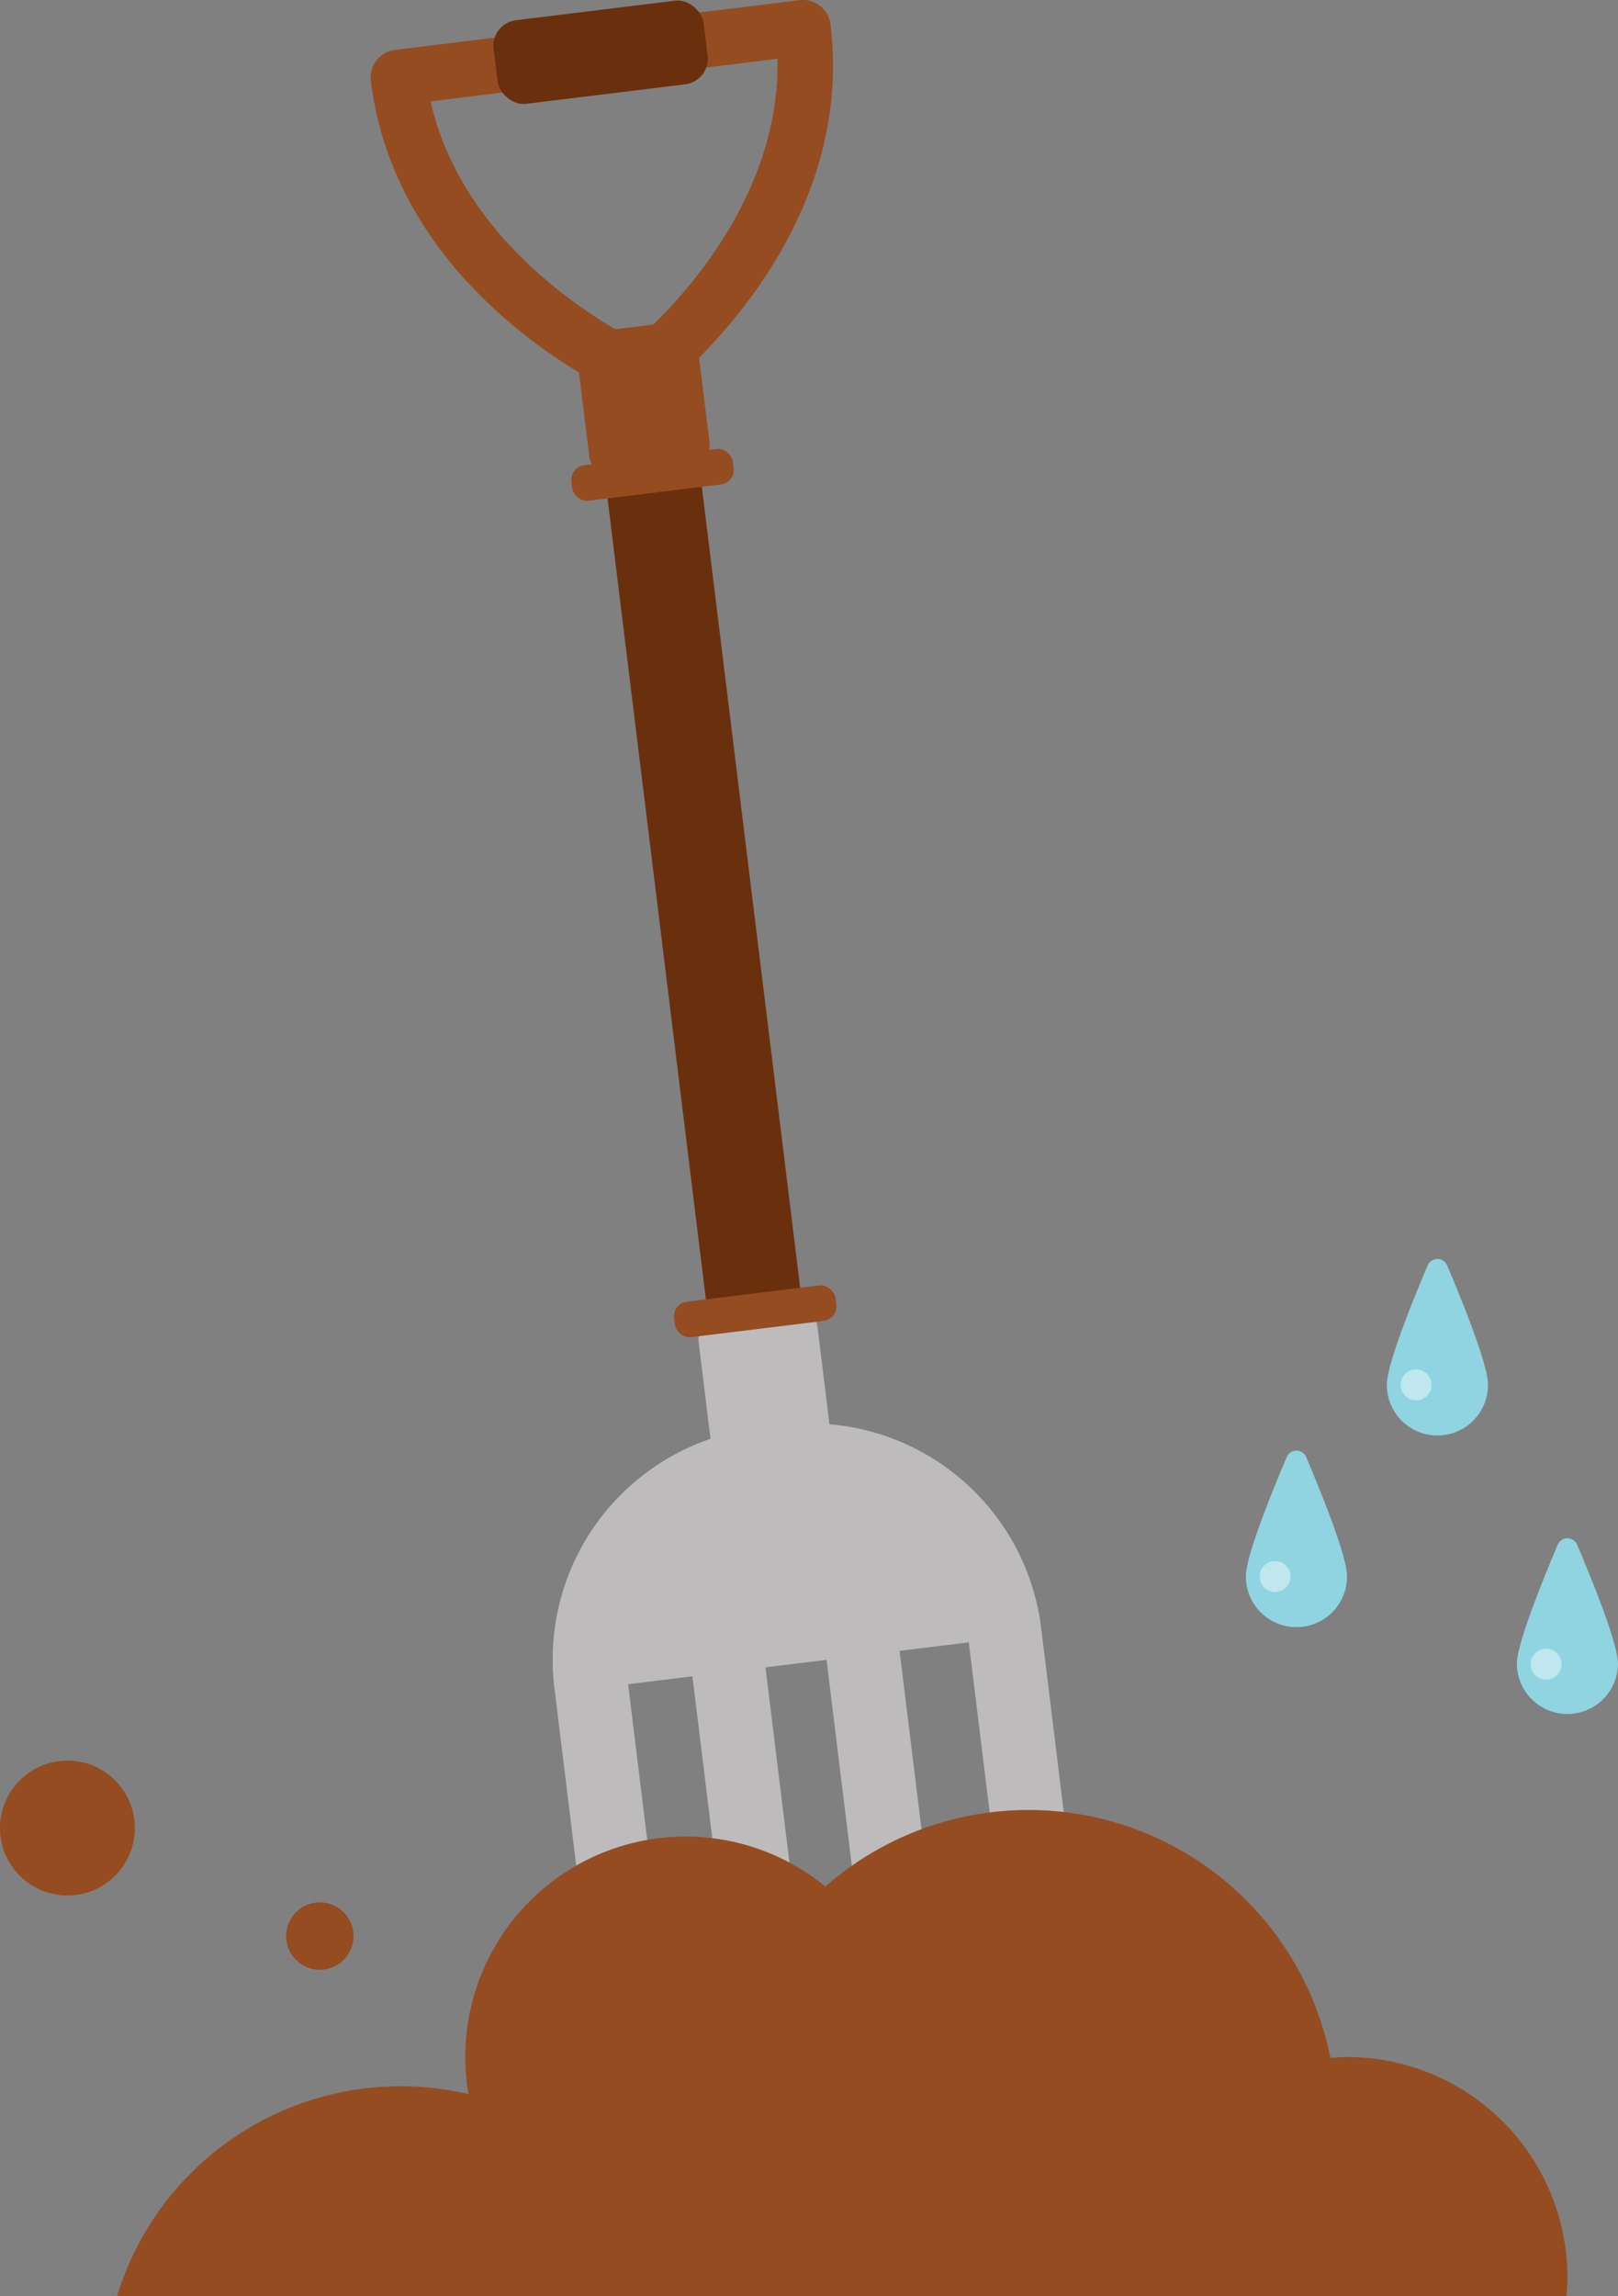   <svg xmlns="http://www.w3.org/2000/svg" viewBox="0 0 441.13 625.912">
   <rect x="0" y="0" width="441.13" height="625.912" fill="#808080" stroke="none"/>
   <g data-name="图层 2">
    <g data-name="图层 1">
     <rect x="34.176" y="261.23" width="322.997" height="25.901" rx="11.704" transform="translate(443.96 46.545) rotate(82.999)" style="fill:#6a2f0d">
     </rect>
     <path d="M170.119,542.39a10.033,10.033,0,0,1-9.944-8.811l-9.032-73.548A63.534,63.534,0,0,1,206.4,389.305l6.729-.826a63.529,63.529,0,0,1,70.726,55.254l9.032,73.549a10.032,10.032,0,0,1-19.914,2.445l-9.032-73.549a43.451,43.451,0,0,0-48.367-37.785l-6.729.826a43.45,43.45,0,0,0-37.785,48.366l9.032,73.549a10.041,10.041,0,0,1-9.97,11.256Z" style="fill:#bebbbc">
     </path>
     <rect x="155.715" y="124.57" width="44.37" height="9.746" rx="4.004" transform="translate(-14.451 22.649) rotate(-7.001)" style="fill:#954c21">
     </rect>
     <rect x="158.919" y="88.956" width="33.009" height="40.639" rx="7.052" transform="translate(-12.011 22.197) rotate(-7.001)" style="fill:#954c21">
     </rect>
     <path d="M174.508,109.389a7.539,7.539,0,0,1-2.96-.6c-2.575-1.1-63.17-27.548-70.441-86.763a7.554,7.554,0,0,1,6.578-8.42L218,.054a7.557,7.557,0,0,1,8.42,6.579c7.272,59.215-45.123,99.541-47.356,101.23A7.565,7.565,0,0,1,174.508,109.389ZM117.4,27.633C125.938,65.3,161.322,86.61,173.412,92.9c10.2-9.02,39.386-38.263,38.553-76.879Z" style="fill:#954c21">
     </path>
     <rect x="134.909" y="2.766" width="57.687" height="22.955" rx="7.007" transform="translate(-0.515 20.066) rotate(-7.001)" style="fill:#6a2f0d">
     </rect>
     <path d="M207.574,537.79a10.032,10.032,0,0,1-9.944-8.81l-9.575-77.971a10.032,10.032,0,1,1,19.914-2.445l9.575,77.97a10.041,10.041,0,0,1-9.97,11.256Z" style="fill:#bebbbc">
     </path>
     <path d="M244.137,533.3a10.034,10.034,0,0,1-9.945-8.81l-9.575-77.971a10.032,10.032,0,1,1,19.914-2.445l9.576,77.97a10.042,10.042,0,0,1-9.97,11.256Z" style="fill:#bebbbc">
     </path>
     <path d="M211.076,400.134h6.7a53.472,53.472,0,0,1,53.472,53.472v0a0,0,0,0,1,0,0H157.6a0,0,0,0,1,0,0v0A53.472,53.472,0,0,1,211.076,400.134Z" transform="translate(-50.432 29.319) rotate(-7.001)" style="fill:#bebbbc">
     </path>
     <rect x="171.829" y="379.628" width="77.602" height="32.669" rx="6.443" transform="translate(577.967 138.64) rotate(82.999)" style="fill:#bebbbc">
     </rect>
     <rect x="183.715" y="352.578" width="44.37" height="9.746" rx="4.004" transform="translate(-42.034 27.762) rotate(-7.001)" style="fill:#954c21">
     </rect>
     <path d="M31.913,625.912a80.821,80.821,0,0,1,95.814-55.06,60.063,60.063,0,0,1,97.306-56.583,83.893,83.893,0,0,1,137.675,46.7c1.5-.111,3-.228,4.527-.228a60.106,60.106,0,0,1,60.106,60.106c0,1.712-.116,3.394-.256,5.069Z" style="fill:#954c21">
     </path>
     <circle cx="18.385" cy="498.31" r="18.385" style="fill:#954c21">
     </circle>
     <circle cx="87.188" cy="527.757" r="9.192" style="fill:#954c21">
     </circle>
     <path d="M367.248,429.645a13.789,13.789,0,1,1-27.577,0c0-5.477,7.133-23.033,11.138-32.46a2.878,2.878,0,0,1,5.3,0C360.115,406.612,367.248,424.168,367.248,429.645Z" style="fill:#8fd4e0">
     </path>
     <g style="opacity:0.43">
      <circle cx="347.646" cy="429.746" r="4.217" style="fill:#fff">
      </circle>
     </g>
     <path d="M441.13,453.547a13.789,13.789,0,0,1-27.577,0c0-5.477,7.133-23.034,11.138-32.46a2.878,2.878,0,0,1,5.3,0C434,430.513,441.13,448.07,441.13,453.547Z" style="fill:#8fd4e0">
     </path>
     <g style="opacity:0.43">
      <circle cx="421.528" cy="453.648" r="4.217" style="fill:#fff">
      </circle>
     </g>
     <path d="M405.685,377.4a13.789,13.789,0,1,1-27.577,0c0-5.477,7.133-23.033,11.138-32.46a2.877,2.877,0,0,1,5.3,0C398.552,354.367,405.685,371.923,405.685,377.4Z" style="fill:#8fd4e0">
     </path>
     <g style="opacity:0.43">
      <circle cx="386.083" cy="377.501" r="4.217" style="fill:#fff">
      </circle>
     </g>
    </g>
   </g>
  </svg>
